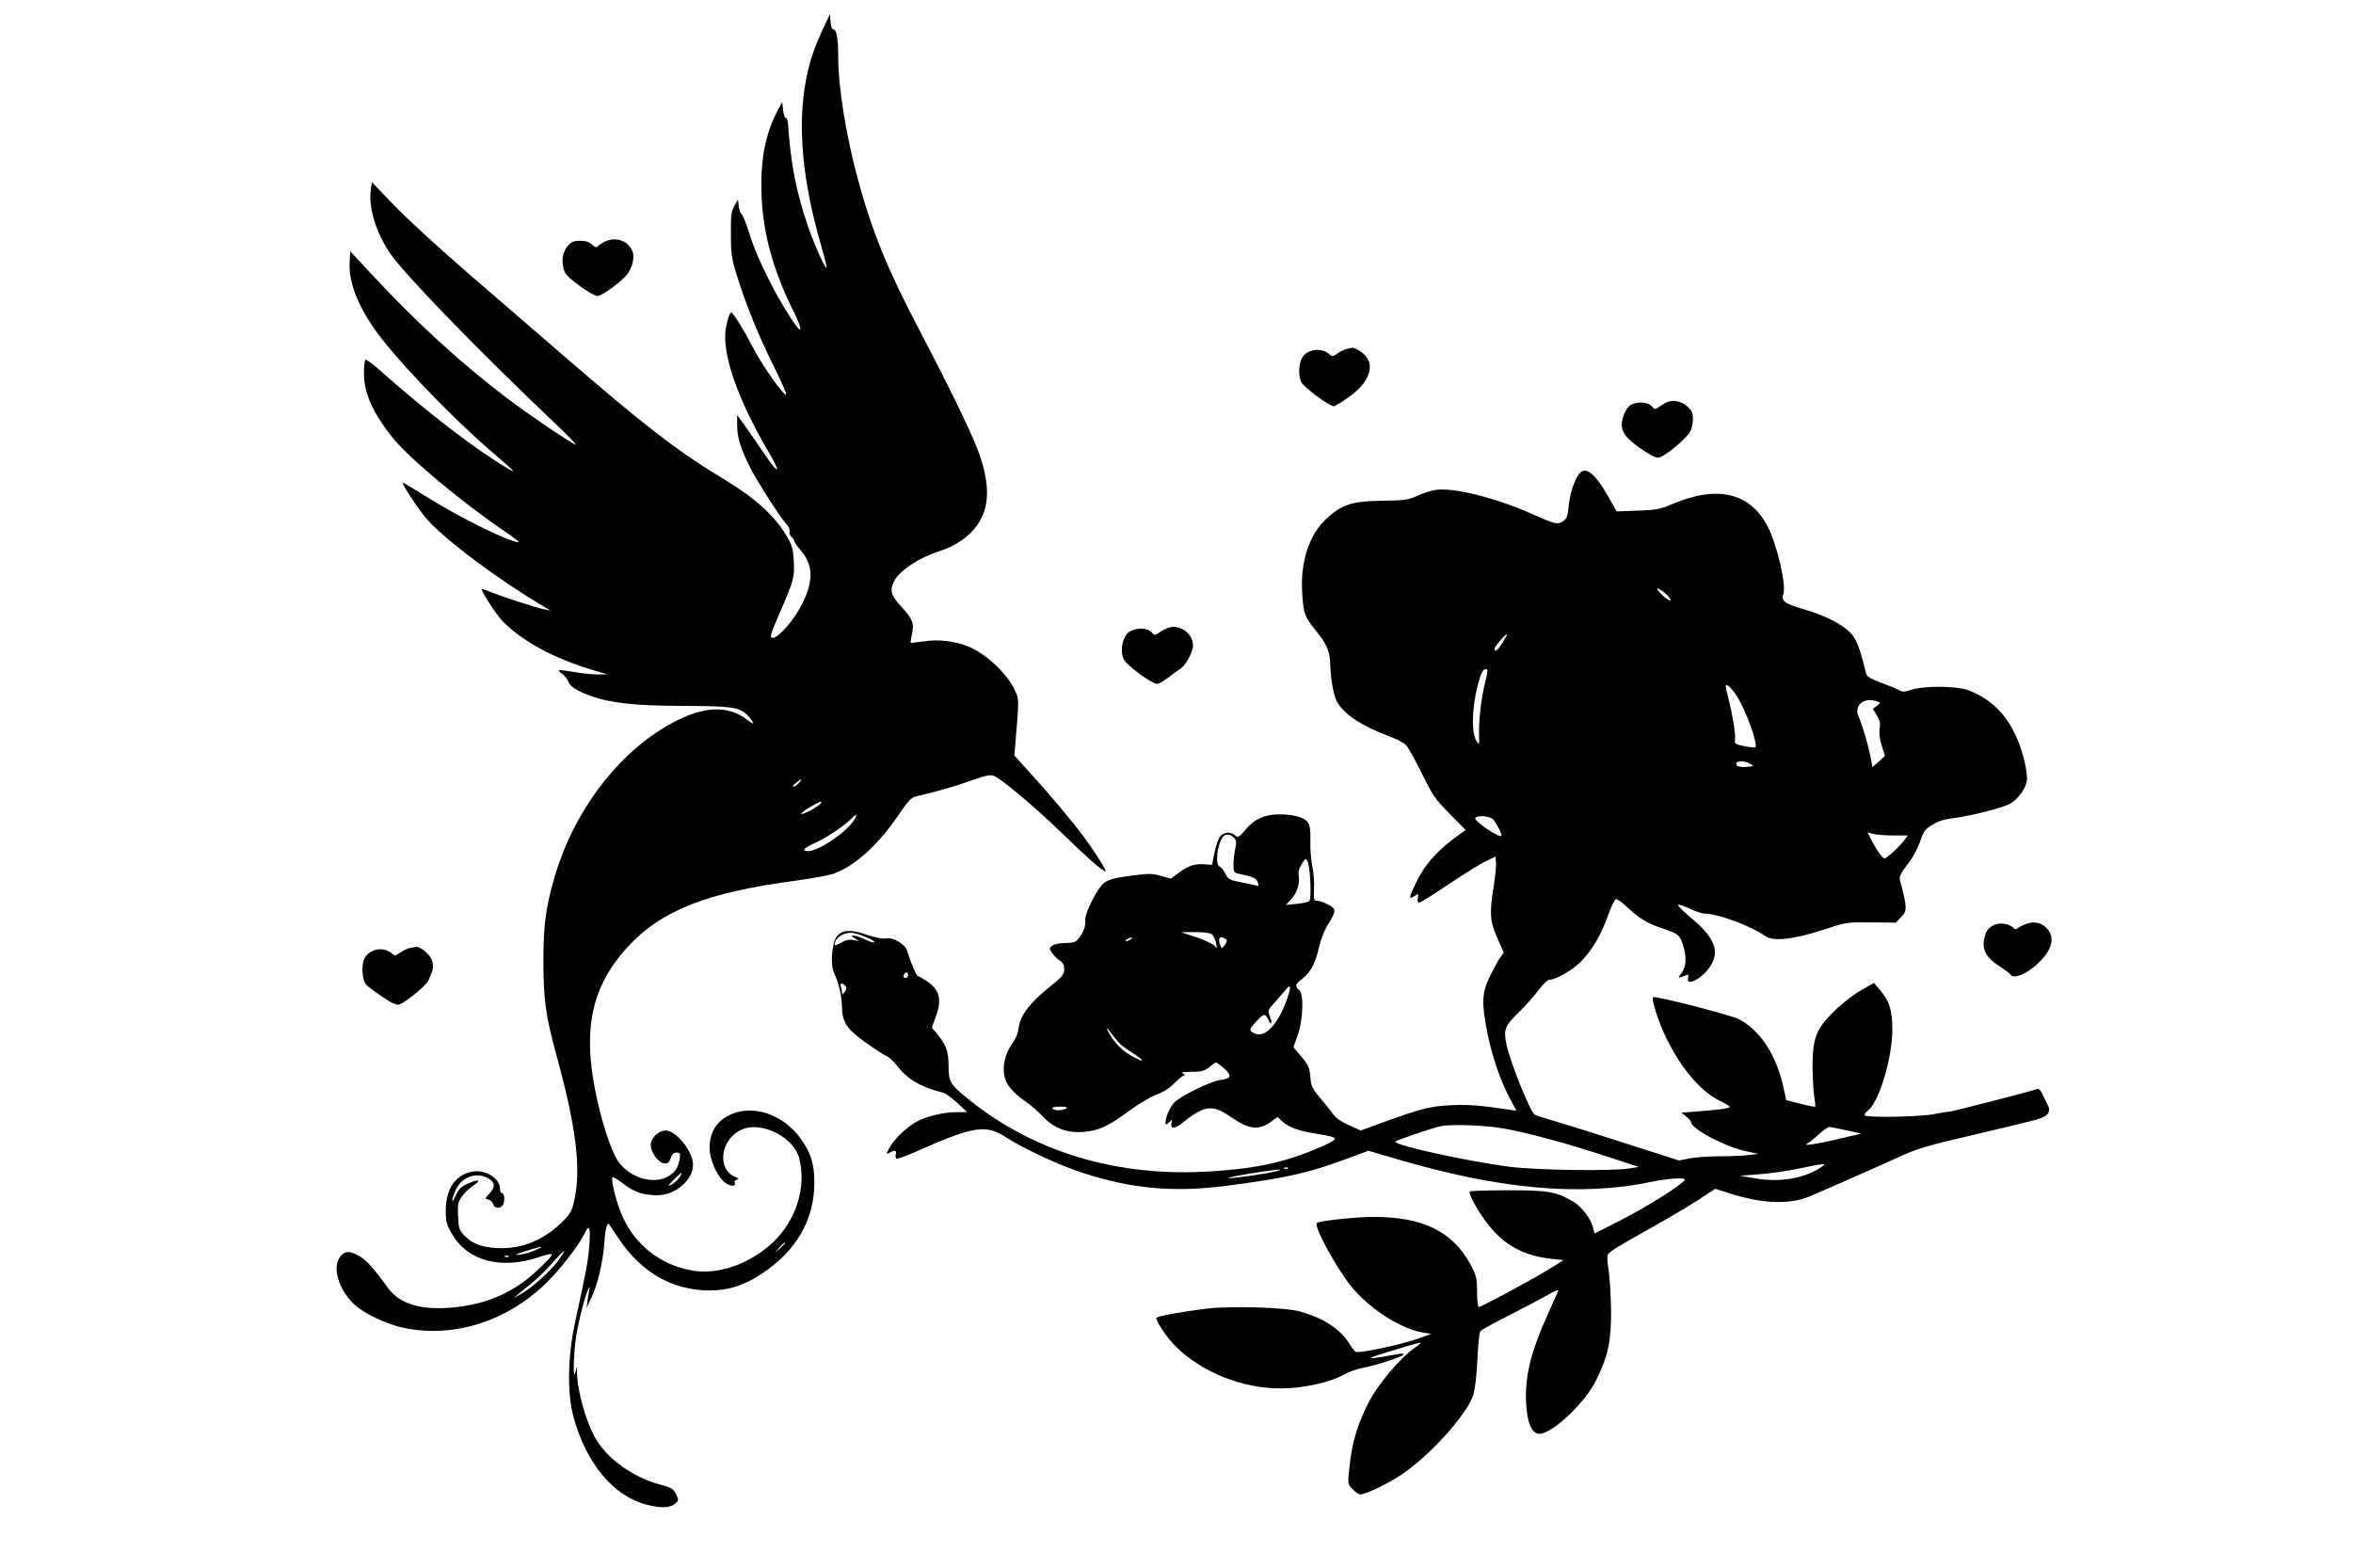 <?xml version="1.0" standalone="no"?>
<!DOCTYPE svg PUBLIC "-//W3C//DTD SVG 20010904//EN"
 "http://www.w3.org/TR/2001/REC-SVG-20010904/DTD/svg10.dtd">
<svg version="1.0" xmlns="http://www.w3.org/2000/svg"
 width="1280pt" height="853pt" viewBox="0 0 1280 853"
 preserveAspectRatio="xMidYMid meet">
<g transform="translate(0,853) scale(0.1,-0.1)"
fill="#000000" stroke="none">
<path d="M4478 8375 c-50 -106 -74 -180 -93 -278 -48 -250 -21 -546 81 -900
19 -66 33 -122 31 -124 -8 -7 -66 123 -102 227 -63 183 -94 342 -108 553 -1
20 -6 36 -12 35 -5 -2 -12 17 -15 42 l-5 45 -24 -45 c-69 -130 -96 -274 -88
-468 8 -204 65 -409 174 -626 41 -82 50 -126 16 -81 -90 122 -211 357 -255
500 -17 55 -37 105 -44 111 -7 5 -14 26 -16 45 l-3 34 -20 -35 c-17 -30 -20
-53 -19 -155 0 -106 4 -132 33 -225 49 -158 114 -318 198 -488 42 -84 73 -155
70 -158 -12 -12 -139 169 -192 276 -32 65 -97 169 -106 170 -9 0 -19 -27 -30
-83 -25 -135 62 -387 235 -681 26 -43 45 -83 43 -89 -2 -6 -26 21 -53 61 -27
40 -75 109 -106 154 l-58 81 0 -56 c0 -67 18 -124 70 -229 38 -76 164 -273
202 -314 10 -11 16 -28 13 -36 -3 -8 1 -21 10 -28 8 -7 15 -17 15 -22 0 -6 14
-26 31 -46 73 -83 77 -167 13 -297 -40 -82 -129 -185 -159 -185 -21 0 -17 12
47 160 66 153 71 172 66 261 -4 66 -9 84 -43 140 -64 106 -170 202 -340 304
-248 150 -431 290 -875 675 -135 116 -369 319 -520 449 -151 131 -330 295
-396 364 l-121 126 -6 -43 c-13 -95 28 -230 105 -344 74 -110 476 -525 888
-916 80 -75 134 -132 120 -125 -42 20 -258 167 -364 247 -249 188 -487 405
-722 656 l-139 149 -3 -62 c-5 -101 39 -220 131 -355 100 -147 401 -464 622
-656 150 -129 159 -139 110 -110 -173 101 -430 298 -690 528 -43 39 -83 68
-87 66 -4 -3 -8 -36 -8 -74 0 -109 46 -212 154 -349 89 -112 379 -354 615
-514 46 -31 79 -57 73 -57 -49 0 -323 135 -504 249 -71 44 -128 78 -128 76 0
-16 93 -156 134 -201 102 -115 384 -325 631 -472 l40 -23 -35 6 c-43 9 -216
65 -287 93 -29 12 -53 20 -53 18 0 -17 80 -140 113 -174 105 -109 282 -205
492 -267 l80 -24 -55 0 c-30 0 -89 6 -130 14 -41 7 -77 11 -79 9 -3 -3 5 -12
18 -20 12 -9 26 -27 31 -39 12 -31 45 -52 127 -82 106 -38 242 -53 508 -53
250 -1 293 -7 337 -46 11 -11 25 -28 31 -39 8 -16 4 -15 -26 8 -109 83 -240
77 -416 -19 -288 -157 -531 -478 -635 -838 -47 -162 -60 -258 -60 -456 0 -207
13 -300 71 -510 106 -387 135 -612 98 -785 -12 -58 -21 -76 -57 -113 -100
-101 -213 -152 -338 -152 -95 0 -157 20 -201 66 -31 32 -34 41 -37 107 -3 63
-1 77 20 107 13 19 41 46 62 60 48 31 31 38 -29 11 -36 -16 -50 -29 -65 -63
-24 -52 -27 -35 -4 22 28 70 102 104 167 76 49 -20 56 -50 21 -87 -28 -29 -28
-30 -7 -35 12 -3 23 -14 26 -25 7 -27 46 -25 56 3 9 25 3 58 -10 58 -5 0 -9
11 -9 24 0 56 -81 106 -152 92 -91 -17 -142 -92 -143 -211 0 -62 4 -77 34
-128 85 -148 270 -196 478 -124 89 30 87 21 -16 -75 -121 -115 -265 -180 -442
-199 -181 -20 -304 15 -369 105 -75 105 -118 152 -156 173 -51 30 -78 29 -103
-3 -45 -57 -11 -175 73 -257 53 -52 180 -112 278 -132 272 -54 561 39 774 250
75 74 172 200 201 259 28 60 36 44 29 -56 -7 -90 -14 -129 -78 -423 -40 -184
-43 -384 -9 -510 68 -254 217 -433 397 -480 78 -20 127 -19 155 4 22 18 22 19
7 52 -15 30 -24 36 -84 52 -153 40 -300 147 -361 264 -50 95 -91 244 -94 342
l-1 36 -8 -30 c-15 -59 -10 110 5 201 17 98 52 230 67 254 7 12 8 11 4 -5 -2
-11 -7 -38 -10 -60 l-5 -40 24 51 c35 72 64 194 72 296 5 79 15 120 26 108 2
-3 27 -39 54 -80 123 -183 293 -280 494 -280 101 0 187 27 280 89 190 124 289
295 289 498 0 100 -19 162 -73 237 -97 137 -268 192 -393 128 -69 -35 -104
-95 -104 -179 0 -55 35 -139 74 -178 28 -27 72 -35 63 -11 -4 9 1 16 11 19 13
3 12 6 -8 14 -104 44 -80 209 37 259 107 46 282 -43 311 -158 40 -157 -18
-339 -144 -457 -125 -117 -296 -177 -437 -153 -181 31 -325 149 -392 321 -28
72 -52 177 -43 187 4 3 30 -13 58 -35 59 -46 112 -64 188 -63 97 1 192 83 192
166 0 72 -91 186 -149 186 -38 0 -81 -41 -81 -78 0 -41 40 -96 72 -100 21 -3
28 3 36 27 8 22 17 31 33 31 19 0 21 -4 16 -36 -8 -50 -29 -78 -73 -99 -83
-39 -209 5 -265 93 -39 62 -92 227 -123 390 -65 334 -13 561 177 769 184 201
430 298 921 363 87 12 180 29 206 39 116 44 241 159 350 321 45 66 67 91 88
96 119 28 223 58 306 88 72 26 104 33 121 26 41 -15 227 -172 375 -315 134
-131 219 -205 234 -205 9 0 -51 95 -111 178 -67 91 -191 239 -301 359 l-84 93
6 72 c19 224 19 232 2 272 -38 92 -154 204 -254 247 -72 31 -168 43 -247 30
-38 -5 -70 -9 -71 -8 -2 1 2 23 7 48 13 59 4 81 -60 151 -55 60 -62 87 -37
137 30 57 135 127 241 161 122 39 210 113 245 208 31 80 24 184 -19 312 -34
101 -149 339 -335 695 -169 321 -252 526 -330 813 -62 227 -106 497 -106 655
0 104 -9 157 -26 157 -8 0 -14 16 -16 42 l-3 42 -37 -79z m-133 -4105 c-10
-11 -23 -20 -29 -20 -6 1 0 10 13 20 30 26 39 26 16 0z m120 -110 c-10 -16
-94 -62 -105 -58 -6 2 13 17 42 35 56 33 73 39 63 23z m171 -105 c-52 -67
-187 -155 -239 -155 -40 0 -25 17 40 46 59 26 165 98 197 133 30 33 32 15 2
-24z m-936 -1924 c-10 -20 -48 -51 -62 -51 -7 0 62 69 70 70 1 0 -2 -9 -8 -19z
m570 -364 c0 -2 -12 -14 -27 -28 l-28 -24 24 28 c23 25 31 32 31 24z m-1356
-37 c-22 -11 -60 -22 -85 -25 -36 -4 -31 -1 31 19 91 29 109 31 54 6z m117
-65 c-44 -57 -145 -147 -203 -178 l-33 -18 25 21 c14 12 50 42 80 66 30 25 80
74 110 109 30 35 57 61 59 59 2 -2 -15 -28 -38 -59z m-264 29 c-3 -3 -12 -4
-19 -1 -8 3 -5 6 6 6 11 1 17 -2 13 -5z"/>
<path d="M3285 7213 c-16 -9 -33 -20 -36 -26 -4 -5 -16 0 -28 12 -15 15 -34
21 -65 21 -37 0 -48 -5 -70 -31 -29 -34 -34 -93 -13 -141 14 -31 149 -128 178
-128 20 0 105 59 151 106 34 34 53 100 39 135 -23 61 -94 85 -156 52z"/>
<path d="M7330 6633 c-14 -3 -37 -14 -53 -25 -25 -18 -30 -19 -45 -5 -42 37
-117 29 -146 -15 -22 -34 -25 -100 -7 -137 15 -29 152 -131 177 -131 6 0 42
22 80 49 134 94 154 205 47 260 -12 6 -23 10 -25 10 -2 -1 -14 -4 -28 -6z"/>
<path d="M9070 6343 c-8 -3 -27 -14 -41 -24 -26 -18 -27 -18 -44 1 -25 27 -94
27 -123 0 -12 -11 -27 -38 -33 -60 -20 -65 2 -104 91 -167 41 -29 85 -53 98
-53 34 0 167 112 181 151 14 41 14 90 -2 109 -33 42 -84 59 -127 43z"/>
<path d="M8586 5947 c-25 -38 -47 -109 -53 -174 -5 -52 -10 -65 -31 -79 -29
-19 -40 -17 -177 44 -193 85 -419 141 -514 127 -25 -3 -71 -18 -101 -32 -49
-23 -69 -25 -190 -27 -162 -2 -220 -20 -303 -96 -96 -88 -145 -239 -133 -411
7 -107 14 -126 72 -197 60 -73 78 -114 80 -182 3 -95 21 -188 43 -218 49 -69
134 -123 278 -177 37 -14 78 -35 90 -47 12 -11 51 -81 87 -154 59 -121 73
-141 152 -221 l87 -88 -28 -20 c-129 -93 -191 -162 -244 -271 -37 -76 -39 -89
-7 -69 23 15 23 15 19 -10 -4 -16 -1 -25 8 -25 7 0 80 46 163 102 83 55 173
112 201 124 l50 24 3 -30 c2 -17 -4 -75 -12 -129 -24 -150 -22 -190 19 -283
l35 -80 -20 -28 c-11 -16 -36 -62 -56 -103 -43 -90 -45 -142 -14 -300 25 -128
68 -255 120 -356 l39 -73 -37 5 c-163 24 -219 29 -316 25 -117 -6 -166 -18
-387 -99 l-107 -39 -64 29 c-43 19 -73 40 -88 62 -13 19 -45 59 -71 89 -41 49
-47 62 -51 112 -4 50 -10 64 -48 109 l-44 52 23 64 c30 83 35 228 8 248 -25
18 -21 31 19 62 44 35 69 81 89 169 9 38 27 87 40 109 41 68 48 83 42 99 -6
16 -68 46 -96 46 -13 0 -15 10 -13 63 2 35 -2 91 -9 123 -7 32 -12 94 -11 138
2 55 -2 85 -12 100 -18 29 -78 46 -157 46 -79 0 -137 -26 -186 -86 -33 -39
-39 -42 -53 -29 -25 23 -67 19 -85 -9 -9 -13 -22 -52 -29 -87 l-13 -64 -34 3
c-56 5 -96 -7 -144 -44 l-46 -34 -53 15 c-48 14 -65 14 -165 1 -82 -11 -119
-20 -142 -37 -39 -27 -112 -172 -105 -209 4 -25 -14 -71 -42 -102 -11 -13 -30
-18 -67 -18 -28 0 -60 -6 -70 -14 -18 -13 -18 -15 -2 -40 10 -14 28 -33 42
-42 18 -12 25 -25 24 -48 0 -27 -11 -40 -78 -94 -105 -83 -162 -157 -169 -220
-3 -27 -15 -60 -28 -78 -50 -66 -67 -148 -43 -211 13 -36 52 -77 109 -116 25
-17 68 -54 95 -83 60 -63 133 -90 224 -81 80 7 129 30 242 113 55 40 123 80
151 90 33 11 67 32 95 60 24 24 49 44 56 45 6 0 3 4 -8 9 -14 6 0 9 47 9 56 1
71 5 96 26 17 14 33 25 37 25 4 0 25 -15 46 -34 42 -39 37 -53 -23 -61 -50 -6
-219 -89 -249 -122 -26 -27 -49 -81 -49 -111 0 -13 3 -12 19 2 19 17 19 17 14
-2 -8 -33 16 -35 53 -5 126 101 167 107 266 39 106 -73 156 -78 228 -24 l30
22 27 -26 c34 -31 93 -52 192 -67 114 -18 118 -24 37 -61 -195 -87 -349 -124
-599 -141 -523 -38 -993 103 -1358 407 -82 68 -89 82 -89 173 0 66 -14 107
-55 157 l-36 44 20 55 c37 97 23 151 -48 198 -22 15 -44 27 -48 27 -8 0 -44
87 -58 138 -10 35 -77 75 -113 67 -19 -4 -55 3 -107 20 -88 30 -130 28 -162
-8 -28 -30 -38 -158 -15 -202 23 -46 42 -125 42 -180 1 -84 26 -123 126 -194
49 -35 100 -69 115 -75 15 -6 42 -31 61 -56 54 -71 131 -116 248 -144 14 -4
49 -29 78 -56 l53 -50 -58 0 c-66 0 -156 -21 -211 -49 -54 -28 -124 -92 -151
-141 -22 -40 -22 -41 -3 -31 30 16 41 14 35 -8 -3 -10 -1 -21 4 -24 5 -3 65
19 133 50 282 125 354 136 458 69 97 -63 291 -154 418 -195 267 -88 497 -109
784 -72 331 43 450 70 669 152 l105 39 150 -44 c557 -165 1001 -206 1385 -126
100 21 196 26 186 11 -15 -26 -206 -146 -339 -214 -82 -42 -150 -77 -151 -77
-1 0 -5 14 -9 30 -9 47 -62 117 -109 144 -94 54 -136 61 -354 61 -111 0 -204
-3 -208 -7 -10 -10 51 -119 104 -184 89 -111 191 -165 341 -182 l65 -7 -68
-43 c-84 -53 -378 -212 -392 -212 -6 0 -10 34 -10 83 0 74 -4 88 -35 147 -98
181 -259 260 -528 260 -99 0 -297 -22 -309 -33 -17 -18 105 -243 189 -347 96
-118 265 -227 383 -248 l50 -8 -55 -21 c-95 -35 -329 -86 -355 -77 -5 2 -23
24 -38 49 -49 77 -139 135 -263 170 -79 23 -379 32 -511 16 -139 -17 -273 -42
-273 -51 0 -21 59 -108 103 -152 143 -143 365 -232 577 -231 119 0 271 34 344
77 22 13 68 29 101 35 76 15 213 60 220 72 3 5 -7 7 -22 4 -15 -3 -55 -9 -87
-15 -104 -18 -94 -10 39 30 190 58 187 57 125 14 -75 -54 -192 -193 -241 -286
-66 -128 -94 -222 -109 -367 -9 -83 -9 -84 18 -112 15 -16 34 -29 42 -29 29 1
149 58 218 104 159 105 365 334 397 439 9 30 18 110 22 192 3 77 10 146 16
153 6 8 81 49 167 92 85 44 179 93 209 111 30 17 51 25 48 18 -3 -8 -28 -64
-56 -126 -95 -210 -127 -343 -119 -491 6 -104 32 -162 72 -162 70 0 249 169
309 292 65 131 82 213 81 378 -1 80 -7 177 -13 217 -6 39 -9 77 -6 85 7 18 48
43 238 149 89 50 204 118 255 151 l93 61 82 -26 c175 -56 323 -61 432 -15 127
54 414 181 505 223 77 35 149 57 380 110 157 37 311 74 344 83 70 19 87 44 62
88 -8 16 -21 41 -28 57 -7 15 -18 25 -25 23 -28 -11 -474 -126 -481 -124 -4 1
-38 -4 -77 -12 -73 -16 -367 -21 -381 -8 -4 4 4 17 19 28 59 47 130 282 131
435 0 110 -15 159 -71 224 l-29 34 -75 -43 c-41 -24 -106 -75 -145 -114 -96
-96 -114 -144 -114 -304 1 -64 5 -137 10 -162 4 -25 6 -47 4 -50 -3 -2 -39 5
-81 16 l-76 19 -13 60 c-38 182 -128 321 -246 381 -47 24 -457 129 -466 119
-10 -9 31 -138 69 -215 82 -171 191 -299 299 -351 27 -13 49 -27 50 -30 0 -8
-55 -16 -174 -25 l-90 -7 27 -21 c15 -12 27 -26 27 -32 0 -35 192 -136 300
-157 l65 -14 -49 -6 c-27 -4 -96 -7 -154 -7 -57 0 -133 -5 -167 -11 l-62 -12
-299 96 c-164 53 -338 107 -386 121 -49 14 -93 28 -99 32 -25 15 -134 286
-154 382 -17 82 -10 100 69 177 34 33 81 86 105 118 23 31 49 57 59 57 34 0
122 50 167 94 64 64 113 146 150 250 18 50 38 92 45 94 6 2 31 -14 53 -35 69
-66 113 -93 187 -119 100 -33 106 -38 124 -91 22 -66 20 -119 -6 -156 -23 -32
-24 -31 26 -11 11 4 13 0 9 -15 -13 -52 78 -4 121 63 53 82 23 158 -109 266
-42 36 -72 66 -66 68 7 2 36 -8 65 -22 29 -14 65 -26 79 -26 72 0 252 -67 330
-122 43 -31 153 -19 315 34 125 41 129 42 261 40 l134 -1 29 30 c34 33 33 53
-6 199 -6 20 3 38 42 90 30 39 57 89 68 125 17 52 25 63 66 88 33 21 67 31
125 38 84 11 252 53 294 75 42 21 86 79 94 122 4 26 -1 66 -15 123 -50 195
-150 318 -305 375 -64 23 -238 24 -306 2 -35 -12 -51 -13 -65 -4 -10 6 -55 25
-98 41 -71 27 -81 34 -87 60 -38 157 -56 195 -112 238 -52 39 -130 75 -223
102 -106 31 -127 46 -113 83 18 47 -35 272 -86 370 -96 183 -275 224 -520 119
-61 -27 -85 -31 -186 -35 l-115 -4 -49 87 c-71 125 -125 164 -159 112z m474
-646 c19 -16 31 -33 27 -37 -4 -4 -24 9 -45 29 -44 44 -31 49 18 8z m-884
-263 c-26 -44 -46 -60 -46 -37 0 11 58 79 68 79 2 0 -8 -19 -22 -42z m-98
-224 c-21 -82 -36 -218 -32 -293 2 -41 1 -44 -11 -28 -31 42 -30 175 2 302 18
72 29 95 47 95 11 0 10 -15 -6 -76z m1371 -72 c49 -77 115 -261 100 -277 -3
-3 -30 0 -61 6 -49 10 -54 13 -50 34 5 27 -10 121 -36 227 -18 72 -18 76 -2
68 10 -5 32 -31 49 -58z m766 -29 c16 -5 15 -8 -5 -23 l-22 -16 22 -36 c16
-27 20 -45 15 -71 -4 -22 0 -55 11 -92 l18 -57 -34 -31 -34 -30 -13 67 c-14
66 -39 152 -64 212 -24 61 36 105 106 77z m-696 -337 c24 -13 24 -14 -18 -18
-25 -2 -46 1 -52 8 -19 24 33 31 70 10z m-1397 -303 c21 -24 51 -84 45 -90
-13 -12 -151 82 -142 97 11 17 81 11 97 -7z m2179 -88 l77 0 -19 -26 c-22 -31
-96 -99 -107 -99 -11 0 -45 47 -71 99 l-22 43 33 -9 c18 -4 67 -8 109 -8z
m-3588 -13 c13 -14 14 -25 7 -57 -5 -22 -10 -61 -10 -86 0 -43 2 -47 28 -52
78 -16 95 -23 104 -46 7 -21 6 -23 -14 -17 -13 3 -51 12 -85 18 -55 11 -63 16
-77 45 -9 19 -23 36 -31 39 -26 10 -14 121 18 162 14 17 41 15 60 -6z m415
-240 c3 -54 0 -98 -5 -103 -6 -6 -37 -13 -69 -16 l-59 -6 28 30 c32 35 49 86
42 128 -4 20 1 41 16 64 20 33 22 34 32 15 6 -10 13 -61 15 -112z m-2409 -303
c24 -11 41 -22 38 -25 -3 -4 -26 3 -50 15 -51 25 -98 30 -57 6 l25 -15 -32 6
c-23 5 -43 0 -68 -14 -19 -12 -35 -17 -35 -12 0 40 55 73 105 64 17 -3 50 -15
74 -25z m1873 19 c9 -7 19 -29 23 -48 6 -32 6 -33 -7 -16 -8 10 -53 32 -99 47
l-84 28 76 0 c46 1 81 -4 91 -11z m-442 -28 c-8 -5 -19 -10 -25 -10 -5 0 -3 5
5 10 8 5 20 10 25 10 6 0 3 -5 -5 -10z m517 2 c10 -6 9 -13 -4 -32 -16 -22
-17 -22 -24 -4 -16 41 -4 56 28 36z m-1727 -197 c0 -8 -7 -15 -15 -15 -9 0
-12 6 -9 15 4 8 10 15 15 15 5 0 9 -7 9 -15z m-341 -58 c8 -10 7 -19 -4 -33
-12 -16 -14 -17 -15 -2 0 9 -3 23 -6 32 -7 19 9 21 25 3z m2402 -73 c-49 -137
-119 -212 -176 -186 -32 15 -32 21 9 65 40 44 49 45 65 11 15 -34 25 -25 11
10 -15 39 -13 43 23 81 17 19 43 49 57 66 32 42 36 25 11 -47z m-905 -246 c10
-9 44 -32 74 -52 60 -40 57 -48 -5 -15 -50 26 -91 63 -121 111 -33 52 -30 59
5 12 15 -21 37 -46 47 -56z m-296 -348 c-20 -13 -67 -13 -75 0 -4 6 12 10 42
10 35 0 44 -3 33 -10z m2386 -110 c132 -24 342 -81 564 -154 l165 -54 -50 -8
c-92 -16 -508 -10 -655 9 -235 31 -620 116 -620 136 0 6 195 73 245 84 56 13
250 6 351 -13z m1859 -9 l80 -18 -112 -26 c-61 -15 -131 -29 -155 -32 -37 -5
-40 -4 -23 6 11 7 39 29 62 51 24 21 48 38 55 37 7 0 49 -8 93 -18z m-133
-197 c-93 -65 -231 -89 -372 -63 l-75 13 105 8 c58 4 157 18 220 32 142 29
150 30 122 10z m-2905 -10 c-3 -3 -12 -4 -19 -1 -8 3 -5 6 6 6 11 1 17 -2 13
-5z m-62 -15 c-42 -12 -226 -39 -261 -38 -16 1 34 11 111 24 150 24 199 29
150 14z"/>
<path d="M6317 5096 c-35 -24 -36 -24 -53 -5 -27 30 -110 23 -136 -12 -27 -36
-34 -99 -14 -137 18 -34 151 -132 180 -132 10 0 37 15 60 33 23 18 53 40 67
49 29 18 69 91 69 126 0 55 -50 102 -108 102 -16 0 -45 -11 -65 -24z"/>
<path d="M11043 3510 c-18 -4 -43 -15 -57 -23 -20 -14 -26 -14 -35 -3 -7 8
-27 17 -46 20 -46 9 -90 -14 -104 -55 -26 -74 -4 -124 74 -174 29 -19 56 -39
60 -45 15 -24 66 -9 123 35 64 50 102 106 102 152 0 59 -59 105 -117 93z"/>
<path d="M2230 3373 c-14 -3 -37 -14 -53 -25 -25 -18 -30 -19 -45 -5 -48 42
-128 24 -152 -33 -15 -35 -9 -113 11 -136 7 -8 46 -38 87 -65 54 -37 79 -48
95 -43 31 10 141 99 155 126 28 55 33 81 22 114 -10 31 -64 76 -86 73 -5 -1
-20 -4 -34 -6z"/>
</g>
</svg>

